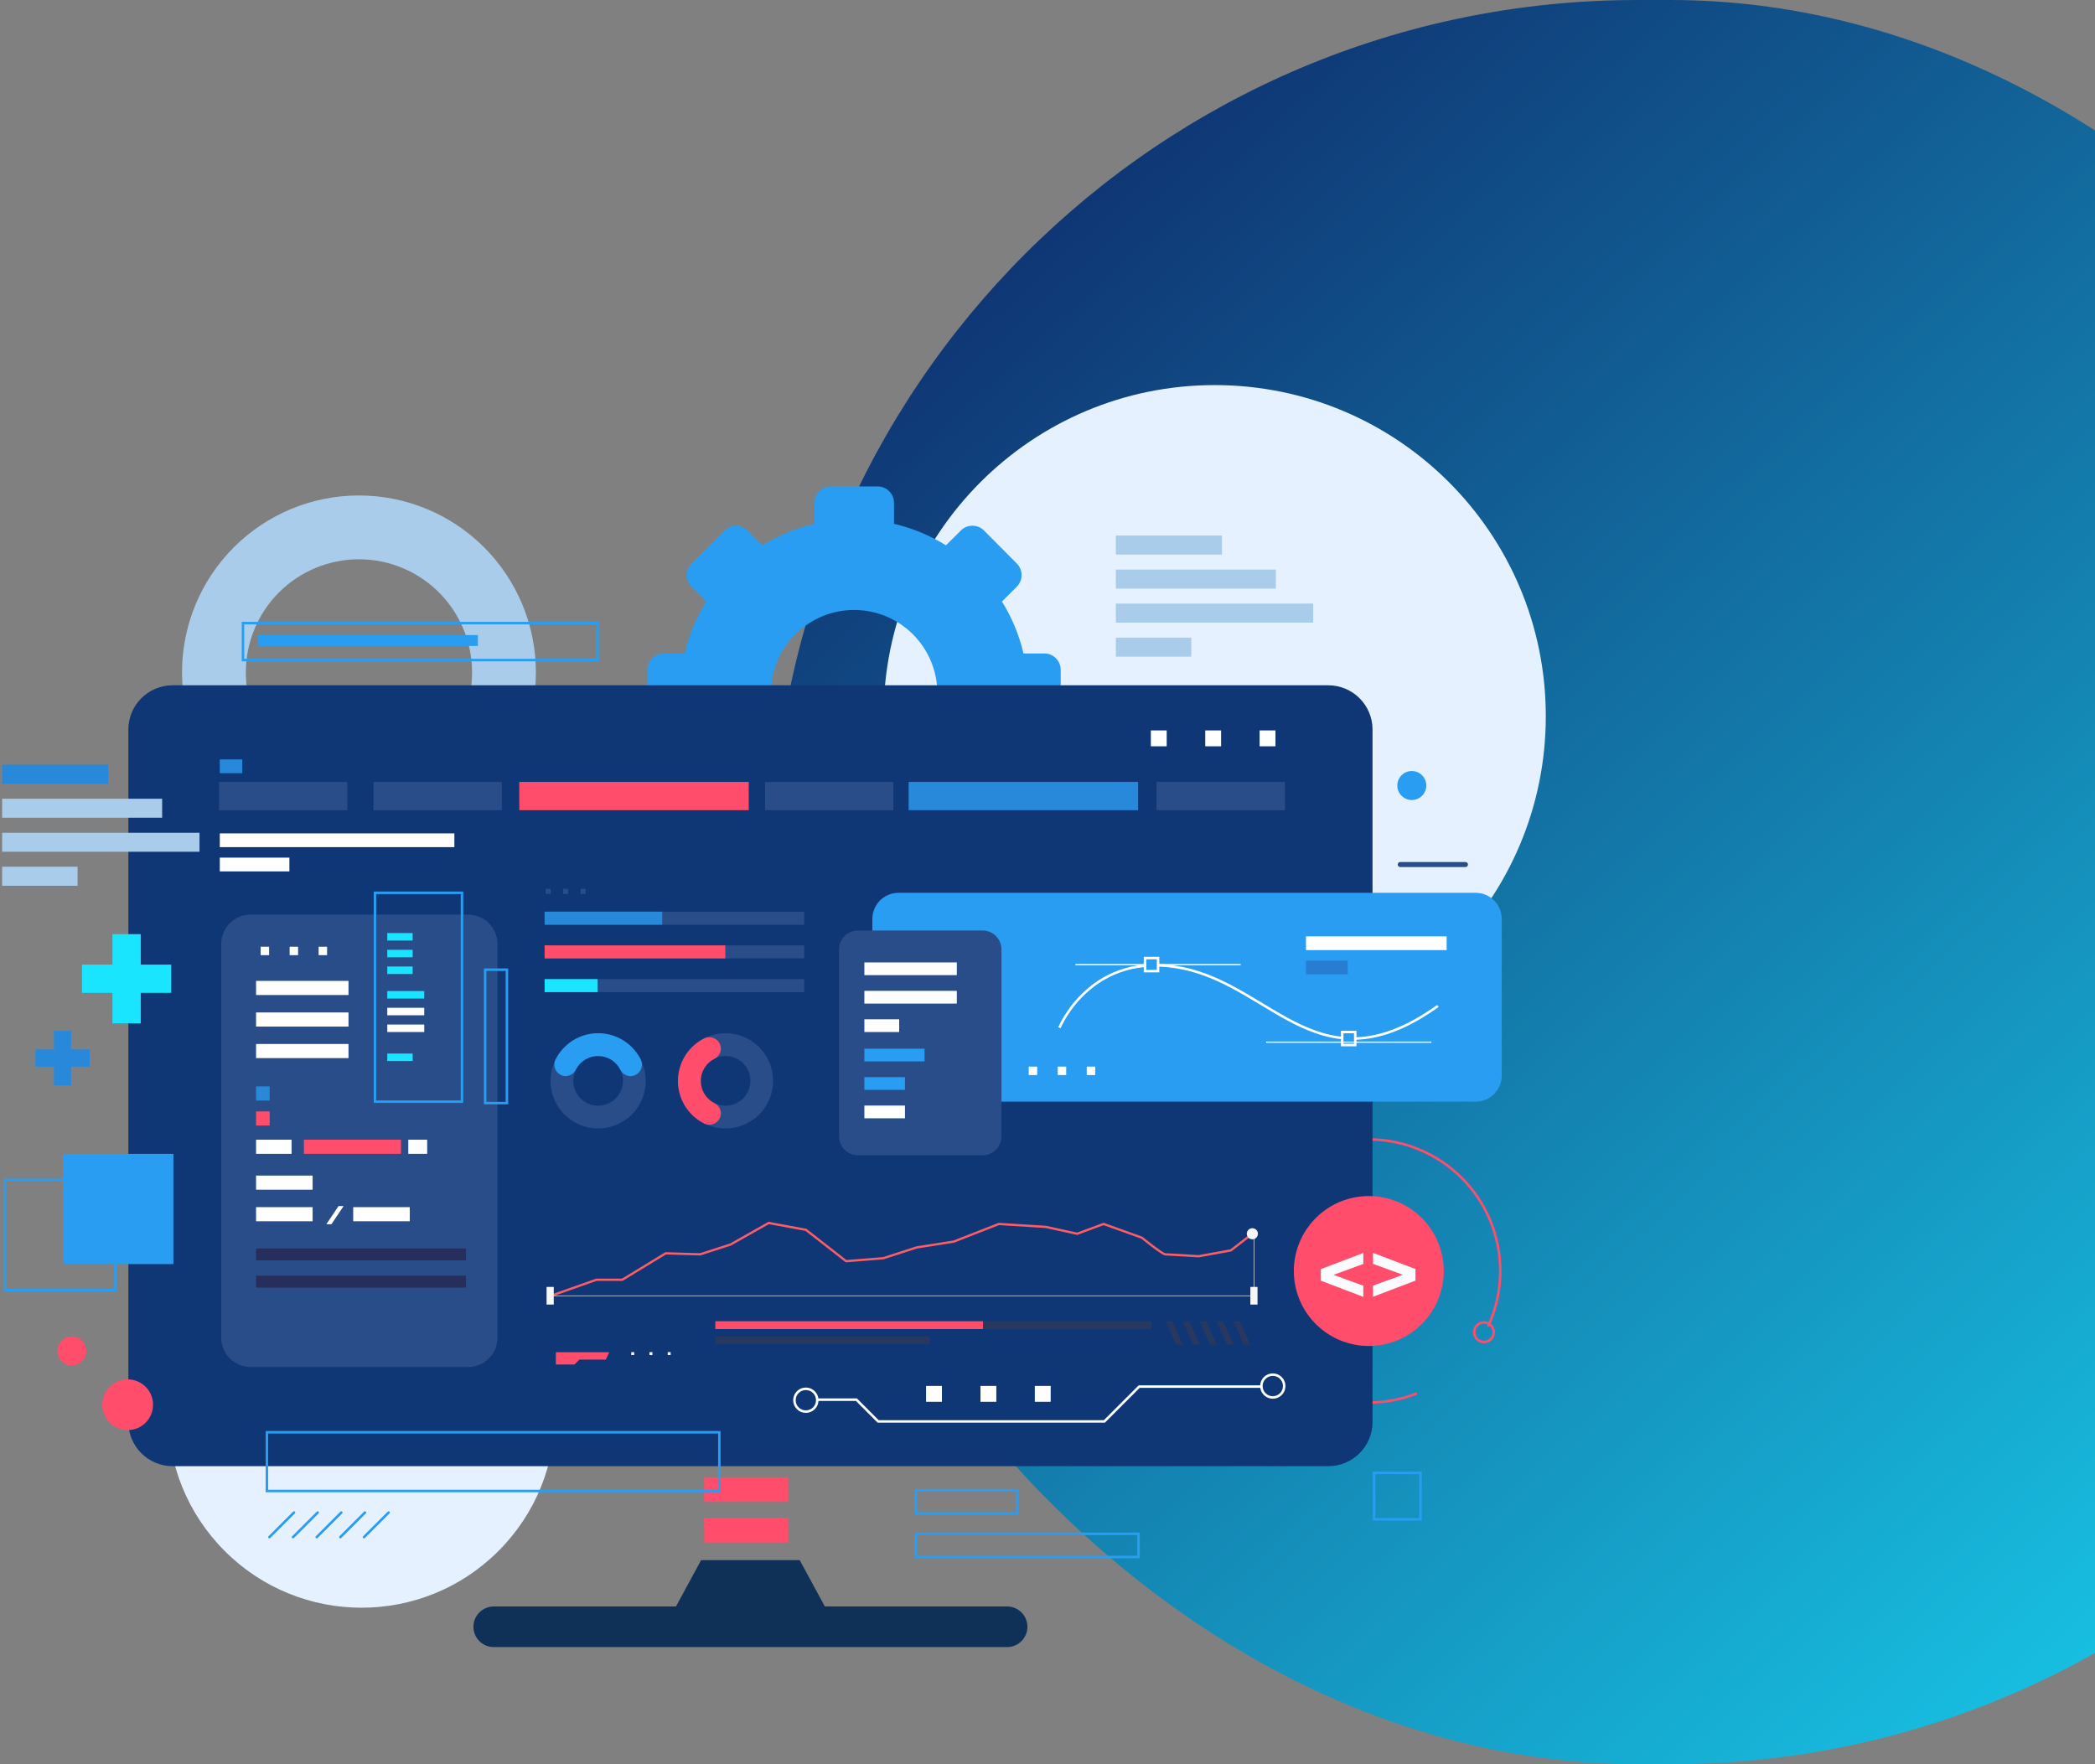 <svg width="950" height="800" viewBox="0 0 950 800" fill="none" xmlns="http://www.w3.org/2000/svg">
<rect x="0" y="0" width="950" height="800" fill="#808080" stroke="none"/>
<rect x="349.96" width="800" height="800" rx="392.661" fill="url(#paint0_linear_1405_1573)"/>
<g clip-path="url(#clip0_1405_1573)">
<path d="M550.816 474.907C633.738 474.907 700.96 407.685 700.96 324.763C700.96 241.841 633.738 174.62 550.816 174.62C467.894 174.62 400.672 241.841 400.672 324.763C400.672 407.685 467.894 474.907 550.816 474.907Z" fill="#E5F1FF"/>
<path d="M226.019 703.328C260.289 669.057 260.289 613.493 226.019 579.222C191.748 544.952 136.184 544.952 101.913 579.222C67.642 613.493 67.642 669.057 101.913 703.328C136.184 737.599 191.748 737.599 226.019 703.328Z" fill="#E5F1FF"/>
<path d="M162.773 224.673C141.494 224.673 121.086 233.126 106.04 248.173C90.993 263.22 82.54 283.627 82.54 304.906C82.54 326.185 90.993 346.593 106.04 361.64C121.086 376.686 141.494 385.139 162.773 385.139C184.052 385.139 204.46 376.686 219.506 361.64C234.553 346.593 243.006 326.185 243.006 304.906C243.006 283.627 234.553 263.22 219.506 248.173C204.46 233.126 184.052 224.673 162.773 224.673ZM162.773 356.202C149.168 356.202 136.121 350.798 126.501 341.178C116.881 331.558 111.477 318.511 111.477 304.906C111.477 291.302 116.881 278.254 126.501 268.635C136.121 259.015 149.168 253.61 162.773 253.61C176.377 253.61 189.425 259.015 199.045 268.635C208.665 278.254 214.069 291.302 214.069 304.906C214.069 318.511 208.665 331.558 199.045 341.178C189.425 350.798 176.377 356.202 162.773 356.202Z" fill="#A9CCEA"/>
<path d="M465.895 737.597C465.904 738.813 465.673 740.018 465.215 741.143C464.757 742.269 464.08 743.293 463.225 744.156C462.37 745.019 461.352 745.705 460.231 746.174C459.11 746.643 457.907 746.885 456.692 746.887H223.884C221.441 746.883 219.101 745.909 217.375 744.181C215.65 742.452 214.681 740.11 214.681 737.667C214.686 735.228 215.657 732.89 217.382 731.165C219.106 729.441 221.444 728.47 223.884 728.465H306.531L317.92 707.471H362.638L374.045 728.465H456.692C459.119 728.469 461.447 729.431 463.17 731.141C464.892 732.85 465.872 735.17 465.895 737.597Z" fill="#0F3157"/>
<path d="M357.442 688.278H319.302V699.458H357.442V688.278Z" fill="#FF4D6B"/>
<path d="M357.442 669.874H319.302V681.053H357.442V669.874Z" fill="#FF4D6B"/>
<path d="M642.036 632.031C635.219 634.653 627.978 635.993 620.674 635.985C604.856 635.985 589.687 629.702 578.502 618.517C567.317 607.332 561.033 592.162 561.033 576.344C561.033 560.525 567.316 545.353 578.501 534.165C589.685 522.978 604.855 516.69 620.674 516.686C636.494 516.69 651.664 522.978 662.848 534.165C674.032 545.353 680.315 560.525 680.315 576.344C680.322 584.878 678.496 593.314 674.962 601.082" stroke="#FF4D6B" stroke-width="1.13" stroke-linecap="round" stroke-linejoin="round"/>
<path d="M473.627 296.316H464.11C462.162 287.987 458.864 280.032 454.348 272.768L461.083 266.032C461.773 265.343 462.32 264.525 462.694 263.624C463.067 262.724 463.259 261.758 463.259 260.784C463.259 259.809 463.067 258.843 462.694 257.943C462.32 257.042 461.773 256.224 461.083 255.535L446.195 240.559C444.801 239.17 442.914 238.39 440.946 238.39C438.979 238.39 437.091 239.17 435.698 240.559L428.962 247.277C421.691 242.766 413.73 239.474 405.396 237.532V227.998C405.396 227.022 405.204 226.056 404.83 225.155C404.456 224.254 403.908 223.435 403.217 222.746C402.527 222.057 401.707 221.511 400.805 221.139C399.903 220.767 398.936 220.577 397.961 220.58H376.721C374.754 220.58 372.867 221.361 371.476 222.752C370.085 224.143 369.303 226.03 369.303 227.998V237.532C360.965 239.477 352.999 242.768 345.72 247.277L339.002 240.559C337.608 239.17 335.721 238.39 333.753 238.39C331.786 238.39 329.898 239.17 328.505 240.559L313.546 255.518C312.857 256.206 312.309 257.025 311.936 257.925C311.563 258.826 311.37 259.791 311.37 260.766C311.37 261.741 311.563 262.706 311.936 263.607C312.309 264.507 312.857 265.326 313.546 266.015L320.229 272.768C315.711 280.038 312.414 287.998 310.467 296.334H300.985C299.013 296.334 297.122 297.117 295.727 298.512C294.333 299.906 293.549 301.797 293.549 303.769V324.921C293.549 326.893 294.333 328.784 295.727 330.179C297.122 331.573 299.013 332.356 300.985 332.356H310.502C312.436 340.685 315.722 348.64 320.229 355.905L313.494 362.641C312.105 364.034 311.325 365.922 311.325 367.889C311.325 369.857 312.105 371.744 313.494 373.138L328.452 388.096C329.846 389.485 331.733 390.265 333.701 390.265C335.668 390.265 337.556 389.485 338.949 388.096L345.667 381.36C352.942 385.882 360.909 389.18 369.251 391.123V400.64C369.249 401.616 369.439 402.582 369.811 403.484C370.182 404.386 370.728 405.206 371.417 405.897C372.107 406.587 372.925 407.135 373.826 407.509C374.727 407.883 375.693 408.076 376.669 408.076H397.821C399.793 408.076 401.684 407.292 403.078 405.898C404.473 404.503 405.256 402.612 405.256 400.64V391.123C413.594 389.183 421.555 385.885 428.822 381.36L435.558 388.096C436.951 389.485 438.839 390.265 440.806 390.265C442.774 390.265 444.661 389.485 446.055 388.096L461.013 373.138C462.402 371.744 463.182 369.857 463.182 367.889C463.182 365.922 462.402 364.034 461.013 362.641L454.278 355.905C458.799 348.636 462.097 340.675 464.04 332.339H473.557C475.529 332.339 477.421 331.555 478.815 330.161C480.209 328.767 480.993 326.875 480.993 324.903V303.752C480.993 301.792 480.219 299.911 478.84 298.519C477.46 297.126 475.587 296.335 473.627 296.316ZM387.306 352.056C377.301 352.056 367.705 348.082 360.628 341.009C353.551 333.936 349.574 324.342 349.569 314.336C349.569 304.328 353.545 294.729 360.622 287.652C367.699 280.575 377.298 276.599 387.306 276.599C397.315 276.599 406.913 280.575 413.99 287.652C421.067 294.729 425.043 304.328 425.043 314.336C425.039 324.342 421.061 333.936 413.984 341.009C406.907 348.082 397.312 352.056 387.306 352.056Z" fill="#289DF2"/>
<path d="M622.389 644.785V330.817C622.389 319.734 613.405 310.75 602.322 310.75L78.271 310.75C67.189 310.75 58.204 319.734 58.204 330.817V644.785C58.204 655.868 67.189 664.852 78.271 664.852H602.322C613.405 664.852 622.389 655.868 622.389 644.785Z" fill="#0F3775"/>
<path d="M157.524 354.558H99.335V367.382H157.524V354.558Z" fill="#284D89"/>
<path d="M227.558 354.558H169.369V367.382H227.558V354.558Z" fill="#284D89"/>
<path d="M405.116 354.558H346.927V367.382H405.116V354.558Z" fill="#284D89"/>
<path d="M582.658 354.558H524.469V367.382H582.658V354.558Z" fill="#284D89"/>
<path d="M339.527 354.558H235.465V367.382H339.527V354.558Z" fill="#FF4D6B"/>
<path d="M516.088 354.558H412.027V367.382H516.088V354.558Z" fill="#2889DB"/>
<path d="M109.868 344.358H99.668V350.604H109.868V344.358Z" fill="#2889DB"/>
<path d="M206.039 377.896H99.668V384.142H206.039V377.896Z" fill="white"/>
<path d="M131.229 388.901H99.668V395.146H131.229V388.901Z" fill="white"/>
<path d="M212.267 414.724H113.629C106.276 414.724 100.315 420.684 100.315 428.037V606.576C100.315 613.929 106.276 619.89 113.629 619.89H212.267C219.62 619.89 225.58 613.929 225.58 606.576V428.037C225.58 420.684 219.62 414.724 212.267 414.724Z" fill="#284D89"/>
<path d="M158.032 444.798H116.113V451.201H158.032V444.798Z" fill="white"/>
<path d="M158.032 459.109H116.113V465.512H158.032V459.109Z" fill="white"/>
<path d="M158.032 473.403H116.113V479.806H158.032V473.403Z" fill="white"/>
<path d="M141.761 533.079H116.113V539.482H141.761V533.079Z" fill="white"/>
<path d="M141.761 547.39H116.113V553.793H141.761V547.39Z" fill="white"/>
<path d="M185.814 547.39H160.166V553.793H185.814V547.39Z" fill="white"/>
<path d="M132.226 516.808H116.113V523.211H132.226V516.808Z" fill="white"/>
<path d="M193.705 516.808H185.149V523.211H193.705V516.808Z" fill="white"/>
<path d="M181.86 516.808H137.807V523.211H181.86V516.808Z" fill="#FF4D6B"/>
<path d="M122.272 492.647H116.113V499.05H122.272V492.647Z" fill="#2889DB"/>
<path d="M122.272 503.984H116.113V510.387H122.272V503.984Z" fill="#FF4D6B"/>
<path d="M150.299 555.123H148.007L153.5 546.9H155.81L150.299 555.123Z" fill="white"/>
<path d="M211.305 566.127H116.113V571.55H211.305V566.127Z" fill="#282E5C"/>
<path d="M211.305 578.461H116.113V583.885H211.305V578.461Z" fill="#282E5C"/>
<path d="M669.136 404.856H407.426C400.884 404.856 395.582 410.159 395.582 416.701V487.714C395.582 494.255 400.884 499.558 407.426 499.558H669.136C675.678 499.558 680.981 494.255 680.981 487.714V416.701C680.981 410.159 675.678 404.856 669.136 404.856Z" fill="#289DF2"/>
<path d="M480.416 466.02C480.416 466.02 494.867 430.504 536.295 439.06C577.724 447.615 598.77 494.292 652.043 456.152" stroke="white" stroke-width="1.13" stroke-miterlimit="10"/>
<path d="M614.551 467.979H608.638V473.892H614.551V467.979Z" fill="#289DF2" stroke="white" stroke-width="1.13" stroke-miterlimit="10"/>
<path d="M487.641 437.415H562.608" stroke="white" stroke-width="0.56" stroke-miterlimit="10"/>
<path d="M574.12 472.58H649.087" stroke="white" stroke-width="0.56" stroke-miterlimit="10"/>
<path d="M525.133 434.441H519.22V440.354H525.133V434.441Z" fill="#289DF2" stroke="white" stroke-width="1.13" stroke-miterlimit="10"/>
<path d="M445.565 421.949H389.021C384.296 421.949 380.466 425.779 380.466 430.504V515.321C380.466 520.046 384.296 523.876 389.021 523.876H445.565C450.29 523.876 454.121 520.046 454.121 515.321V430.504C454.121 425.779 450.29 421.949 445.565 421.949Z" fill="#284D89"/>
<path d="M433.878 436.418H391.96V442.191H433.878V436.418Z" fill="white"/>
<path d="M433.878 449.312H391.96V455.085H433.878V449.312Z" fill="white"/>
<path d="M407.741 462.206H391.96V467.979H407.741V462.206Z" fill="white"/>
<path d="M419.252 475.537H391.96V481.31H419.252V475.537Z" fill="#289DF2"/>
<path d="M410.365 488.431H391.96V494.204H410.365V488.431Z" fill="#289DF2"/>
<path d="M410.365 501.325H391.96V507.098H410.365V501.325Z" fill="white"/>
<path d="M634.951 392.032H664.535" stroke="#284D89" stroke-width="2.26" stroke-linecap="round" stroke-linejoin="round"/>
<path d="M568.451 559.007L558.164 567.002L543.521 569.661C543.521 569.661 529.752 568.786 528.422 568.786C527.093 568.786 517.768 561.228 517.768 561.228L500.447 555.018L488.446 559.461L474.24 556.347L452.931 555.018L432.496 563.013L415.631 565.672L400.532 570.553L383.667 571.883L365.455 557.677L348.572 554.563L331.269 564.343L317.5 568.786L301.86 568.331L282.177 580.316H270.421L250.599 587.314" stroke="#FF5C66" stroke-width="1.02" stroke-miterlimit="10"/>
<path d="M250.966 587.576H568.906" stroke="#F7F7F7" stroke-width="0.25" stroke-miterlimit="10"/>
<path d="M251.106 583.57H247.852V591.565H251.106V583.57Z" fill="#F7F7F7"/>
<path d="M570.236 583.57H566.982V591.565H570.236V583.57Z" fill="#F7F7F7"/>
<path d="M568.609 587.576V560.773" stroke="#F7F7F7" stroke-width="0.25" stroke-miterlimit="10"/>
<path d="M570.411 559.461C570.411 559.791 570.345 560.118 570.219 560.423C570.092 560.727 569.906 561.004 569.672 561.237C569.438 561.469 569.16 561.653 568.854 561.778C568.549 561.902 568.221 561.965 567.891 561.963C567.226 561.963 566.588 561.7 566.116 561.231C565.644 560.763 565.377 560.126 565.372 559.461C565.372 558.793 565.638 558.152 566.11 557.68C566.582 557.207 567.223 556.942 567.891 556.942C568.223 556.94 568.552 557.003 568.858 557.129C569.165 557.255 569.444 557.44 569.678 557.675C569.912 557.909 570.098 558.188 570.224 558.494C570.349 558.801 570.413 559.13 570.411 559.461Z" fill="#F7F7F7"/>
<path d="M522.124 599.123H324.376V602.675H522.124V599.123Z" fill="#28385E"/>
<path d="M445.758 599.123H324.376V602.675H445.758V599.123Z" fill="#FF4D6B"/>
<path d="M421.614 605.928H324.376V609.48H421.614V605.928Z" fill="#28385E"/>
<path d="M262.74 616.513H274.725L276.282 613.172H252.068V618.735H260.519L262.74 616.513Z" fill="#FF4D6B"/>
<path d="M287.584 613.136H286.254V614.466H287.584V613.136Z" fill="#F7F7F7"/>
<path d="M295.841 613.136H294.512V614.466H295.841V613.136Z" fill="#F7F7F7"/>
<path d="M304.117 613.136H302.787V614.466H304.117V613.136Z" fill="#F7F7F7"/>
<path d="M536.348 609.778H533.374L528.65 599.123H531.607L536.348 609.778Z" fill="#28385E"/>
<path d="M544.046 609.778H541.071L536.348 599.123H539.304L544.046 609.778Z" fill="#28385E"/>
<path d="M551.726 609.778H548.77L544.046 599.123H547.003L551.726 609.778Z" fill="#28385E"/>
<path d="M559.424 609.778H556.467L551.726 599.123H554.7L559.424 609.778Z" fill="#28385E"/>
<path d="M566.982 609.778H564.025L559.284 599.123H562.241L566.982 609.778Z" fill="#28385E"/>
<path d="M554.123 242.851H505.994V251.476H554.123V242.851Z" fill="#A9CCEA"/>
<path d="M578.564 258.282H505.994V266.907H578.564V258.282Z" fill="#A9CCEA"/>
<path d="M595.499 273.712H505.994V282.338H595.499V273.712Z" fill="#A9CCEA"/>
<path d="M540.214 289.143H505.994V297.768H540.214V289.143Z" fill="#A9CCEA"/>
<path d="M49.089 346.755H0.96V355.38H49.089V346.755Z" fill="#2889DB"/>
<path d="M73.53 362.186H0.96V370.811H73.53V362.186Z" fill="#A9CCEA"/>
<path d="M90.465 377.616H0.96V386.241H90.465V377.616Z" fill="#A9CCEA"/>
<path d="M35.181 393.03H0.96V401.655H35.181V393.03Z" fill="#A9CCEA"/>
<path d="M326.195 649.474H121.029V676.102H326.195V649.474Z" stroke="#289DF2" stroke-width="1.13" stroke-miterlimit="10"/>
<path d="M229.867 439.707H220V500.205H229.867V439.707Z" stroke="#289DF2" stroke-width="1.13" stroke-miterlimit="10"/>
<path d="M626.113 609.917C644.647 606.929 657.249 589.481 654.261 570.946C651.272 552.412 633.824 539.809 615.29 542.798C596.755 545.787 584.153 563.235 587.141 581.769C590.13 600.304 607.578 612.906 626.113 609.917Z" fill="#FF4D6B"/>
<path d="M618.208 573.143L604.701 578.094L618.208 583.01V588.066L598.963 580.736V575.487L618.208 568.156V573.143Z" fill="#F9FBFC"/>
<path d="M622.617 568.122L641.861 575.452V580.701L622.617 588.031V582.975L636.123 578.059L622.617 573.108V568.122Z" fill="#F9FBFC"/>
<path d="M677.359 604.109C677.359 604.693 677.244 605.27 677.021 605.81C676.797 606.349 676.47 606.839 676.057 607.251C675.645 607.664 675.155 607.991 674.616 608.215C674.076 608.438 673.499 608.553 672.915 608.553C671.74 608.548 670.614 608.078 669.784 607.245C668.955 606.412 668.489 605.285 668.489 604.109C668.489 602.934 668.955 601.806 669.784 600.973C670.614 600.14 671.74 599.67 672.915 599.665C673.499 599.665 674.076 599.78 674.616 600.004C675.155 600.227 675.645 600.554 676.057 600.967C676.47 601.379 676.797 601.869 677.021 602.408C677.244 602.948 677.359 603.525 677.359 604.109Z" stroke="#FF4D6B" stroke-width="1.13" stroke-miterlimit="10"/>
<path d="M270.963 282.547H110.183V299.308H270.963V282.547Z" stroke="#289DF2" stroke-width="1.13" stroke-miterlimit="10"/>
<path d="M216.711 287.971H117.093V292.904H216.711V287.971Z" fill="#289DF2"/>
<path d="M364.668 413.411H246.96V419.325H364.668V413.411Z" fill="#284D89"/>
<path d="M300.303 413.411H246.96V419.325H300.303V413.411Z" fill="#2889DB"/>
<path d="M364.668 428.685H246.96V434.598H364.668V428.685Z" fill="#284D89"/>
<path d="M328.907 428.685H246.96V434.598H328.907V428.685Z" fill="#FF4D6B"/>
<path d="M364.668 443.976H246.96V449.889H364.668V443.976Z" fill="#284D89"/>
<path d="M270.963 443.976H246.96V449.889H270.963V443.976Z" fill="#1AE5FF"/>
<path d="M249.777 403.054H247.467V405.364H249.777V403.054Z" fill="#284D89"/>
<path d="M257.667 403.054H255.357V405.364H257.667V403.054Z" fill="#284D89"/>
<path d="M265.557 403.054H263.248V405.364H265.557V403.054Z" fill="#284D89"/>
<path d="M470.321 483.655H466.489V487.486H470.321V483.655Z" fill="white"/>
<path d="M483.477 483.655H479.646V487.486H483.477V483.655Z" fill="white"/>
<path d="M496.634 483.655H492.802V487.486H496.634V483.655Z" fill="white"/>
<path d="M529.052 331.219H521.862V338.41H529.052V331.219Z" fill="white"/>
<path d="M553.72 331.219H546.53V338.41H553.72V331.219Z" fill="white"/>
<path d="M578.371 331.219H571.181V338.41H578.371V331.219Z" fill="white"/>
<path d="M427.125 628.462H419.935V635.653H427.125V628.462Z" fill="white"/>
<path d="M451.794 628.462H444.603V635.653H451.794V628.462Z" fill="white"/>
<path d="M476.444 628.462H469.254V635.653H476.444V628.462Z" fill="white"/>
<path d="M122.027 429.297H118.195V433.129H122.027V429.297Z" fill="white"/>
<path d="M135.165 429.297H131.334V433.129H135.165V429.297Z" fill="white"/>
<path d="M148.322 429.297H144.491V433.129H148.322V429.297Z" fill="white"/>
<path d="M655.997 424.591H592.21V430.837H655.997V424.591Z" fill="white"/>
<path d="M611.14 435.595H592.21V441.841H611.14V435.595Z" fill="#287DD1"/>
<path d="M77.641 437.415H63.82V423.594H50.996V437.415H37.192V450.221H50.996V464.043H63.82V450.221H77.641V437.415Z" fill="#1AE5FF"/>
<path d="M40.674 475.869H32.259V467.454H24.439V475.869H16.023V483.69H24.439V492.122H32.259V483.69H40.674V475.869Z" fill="#2889DB"/>
<path d="M271.243 468.521C265.513 468.521 260.017 470.798 255.965 474.85C251.913 478.902 249.637 484.398 249.637 490.128C249.637 492.965 250.196 495.773 251.282 498.394C252.368 501.014 253.96 503.395 255.966 505.4C257.973 507.405 260.355 508.995 262.976 510.079C265.597 511.163 268.407 511.719 271.243 511.717C276.969 511.717 282.46 509.443 286.509 505.394C290.558 501.345 292.832 495.854 292.832 490.128C292.832 484.401 290.558 478.908 286.51 474.856C282.462 470.805 276.971 468.526 271.243 468.521ZM271.243 501.377C269.765 501.38 268.3 501.09 266.933 500.526C265.566 499.962 264.324 499.134 263.277 498.089C262.231 497.044 261.401 495.803 260.834 494.437C260.268 493.071 259.976 491.607 259.976 490.128C259.976 487.14 261.163 484.274 263.276 482.161C265.389 480.048 268.255 478.861 271.243 478.861C272.722 478.861 274.186 479.153 275.552 479.719C276.918 480.286 278.159 481.116 279.204 482.162C280.249 483.209 281.077 484.451 281.641 485.818C282.206 487.185 282.495 488.649 282.493 490.128C282.493 493.112 281.307 495.973 279.198 498.083C277.088 500.192 274.227 501.377 271.243 501.377Z" fill="#284D89"/>
<path d="M256.442 487.959C257.424 487.951 258.383 487.668 259.212 487.142C260.041 486.617 260.706 485.869 261.131 484.984C262.081 483.125 263.53 481.566 265.316 480.485C267.102 479.403 269.155 478.841 271.243 478.861C273.32 478.862 275.355 479.438 277.125 480.525C278.894 481.612 280.328 483.168 281.268 485.019C281.692 485.901 282.354 486.647 283.179 487.173C284.005 487.698 284.961 487.983 285.939 487.994C286.802 487.977 287.647 487.747 288.4 487.326C289.152 486.904 289.79 486.303 290.255 485.577C290.72 484.85 290.999 484.02 291.067 483.16C291.136 482.3 290.991 481.436 290.645 480.646C288.87 477.011 286.111 473.948 282.681 471.805C279.251 469.661 275.288 468.524 271.243 468.521C267.196 468.523 263.23 469.659 259.797 471.803C256.364 473.946 253.601 477.01 251.823 480.646C251.478 481.436 251.333 482.3 251.401 483.16C251.469 484.02 251.748 484.85 252.214 485.577C252.679 486.303 253.316 486.904 254.069 487.326C254.822 487.747 255.667 487.977 256.53 487.994L256.442 487.959Z" fill="#289DF2"/>
<path d="M307.423 490.128C307.428 495.846 309.699 501.33 313.739 505.376C317.78 509.423 323.259 511.703 328.977 511.717C334.705 511.717 340.198 509.443 344.249 505.395C348.301 501.347 350.579 495.855 350.584 490.128C350.584 484.398 348.308 478.902 344.256 474.85C340.204 470.798 334.708 468.521 328.977 468.521C323.256 468.535 317.774 470.818 313.733 474.868C309.693 478.919 307.423 484.407 307.423 490.128ZM340.279 490.128C340.279 491.607 339.988 493.071 339.421 494.437C338.855 495.803 338.025 497.044 336.978 498.089C335.932 499.134 334.69 499.962 333.323 500.526C331.956 501.09 330.491 501.38 329.012 501.377C326.029 501.377 323.168 500.192 321.058 498.083C318.948 495.973 317.763 493.112 317.763 490.128C317.758 487.148 318.937 484.287 321.039 482.175C323.142 480.062 325.997 478.87 328.977 478.861C330.46 478.856 331.929 479.145 333.3 479.709C334.671 480.273 335.917 481.102 336.967 482.149C338.017 483.195 338.85 484.439 339.418 485.808C339.987 487.178 340.279 488.645 340.279 490.128Z" fill="#284D89"/>
<path d="M326.896 504.824C326.873 503.853 326.582 502.906 326.054 502.091C325.525 501.275 324.781 500.623 323.904 500.205C322.057 499.261 320.506 497.826 319.422 496.057C318.339 494.288 317.765 492.255 317.763 490.18C317.763 488.106 318.336 486.071 319.42 484.302C320.503 482.533 322.055 481.098 323.904 480.156C324.792 479.733 325.543 479.069 326.072 478.24C326.601 477.411 326.886 476.45 326.896 475.467C326.877 474.603 326.645 473.758 326.222 473.005C325.798 472.253 325.195 471.617 324.467 471.153C323.738 470.689 322.906 470.412 322.045 470.347C321.184 470.281 320.32 470.43 319.53 470.778C315.895 472.551 312.832 475.31 310.691 478.741C308.55 482.172 307.418 486.136 307.423 490.18C307.422 494.224 308.556 498.186 310.697 501.616C312.837 505.046 315.898 507.807 319.53 509.583C320.322 509.932 321.187 510.08 322.05 510.013C322.912 509.947 323.745 509.669 324.474 509.203C325.203 508.737 325.805 508.099 326.228 507.344C326.65 506.589 326.88 505.741 326.896 504.876V504.824Z" fill="#FF4D6B"/>
<path d="M209.485 404.856H170.034V499.558H209.485V404.856Z" stroke="#289DF2" stroke-width="1.13" stroke-miterlimit="10"/>
<path d="M187.126 423.104H175.614V426.498H187.126V423.104Z" fill="#1AE5FF"/>
<path d="M187.126 430.697H175.614V434.091H187.126V430.697Z" fill="#1AE5FF"/>
<path d="M187.126 438.272H175.614V441.666H187.126V438.272Z" fill="#1AE5FF"/>
<path d="M187.126 477.741H175.614V481.135H187.126V477.741Z" fill="#1AE5FF"/>
<path d="M192.375 449.399H175.614V452.793H192.375V449.399Z" fill="#1AE5FF"/>
<path d="M192.375 456.992H175.614V460.386H192.375V456.992Z" fill="white"/>
<path d="M192.375 464.585H175.614V467.979H192.375V464.585Z" fill="white"/>
<path d="M78.621 523.229H28.637V573.213H78.621V523.229Z" fill="#289DF2"/>
<path d="M52.326 535.056H2.342V585.039H52.326V535.056Z" stroke="#289DF2" stroke-width="1.13" stroke-miterlimit="10"/>
<path d="M644.153 667.896H623.106V688.943H644.153V667.896Z" stroke="#289DF2" stroke-width="1.13" stroke-miterlimit="10"/>
<path d="M370.598 634.691H388.356L398.206 644.558H500.797L516.578 628.76H571.828" stroke="white" stroke-width="1.13" stroke-miterlimit="10"/>
<path d="M365.42 640.114C368.28 640.114 370.598 637.796 370.598 634.936C370.598 632.076 368.28 629.757 365.42 629.757C362.56 629.757 360.241 632.076 360.241 634.936C360.241 637.796 362.56 640.114 365.42 640.114Z" stroke="white" stroke-width="1.13" stroke-miterlimit="10"/>
<path d="M577.164 633.693C580.024 633.693 582.342 631.375 582.342 628.515C582.342 625.655 580.024 623.336 577.164 623.336C574.304 623.336 571.985 625.655 571.985 628.515C571.985 631.375 574.304 633.693 577.164 633.693Z" stroke="white" stroke-width="1.13" stroke-miterlimit="10"/>
<path d="M646.777 356.202C646.777 357.947 646.084 359.62 644.851 360.854C643.617 362.087 641.944 362.78 640.199 362.78C638.456 362.776 636.786 362.081 635.553 360.849C634.32 359.616 633.626 357.945 633.621 356.202C633.621 354.458 634.314 352.784 635.548 351.551C636.781 350.317 638.455 349.624 640.199 349.624C641.944 349.624 643.617 350.317 644.851 351.551C646.084 352.784 646.777 354.458 646.777 356.202Z" fill="#289DF2"/>
<path d="M39.152 612.664C39.134 614.394 38.435 616.046 37.207 617.264C35.979 618.483 34.321 619.168 32.591 619.173C30.847 619.173 29.174 618.479 27.94 617.246C26.706 616.012 26.013 614.339 26.013 612.594C26.013 610.85 26.706 609.176 27.94 607.943C29.174 606.709 30.847 606.016 32.591 606.016C33.46 606.016 34.321 606.189 35.122 606.524C35.924 606.859 36.651 607.35 37.262 607.969C37.872 608.587 38.353 609.321 38.678 610.127C39.002 610.933 39.164 611.795 39.152 612.664Z" fill="#FF4D6B"/>
<path d="M69.401 637C69.401 640.049 68.19 642.972 66.035 645.128C63.879 647.283 60.955 648.494 57.907 648.494C56.396 648.497 54.899 648.201 53.503 647.625C52.106 647.048 50.837 646.202 49.768 645.134C48.699 644.066 47.85 642.799 47.272 641.403C46.693 640.007 46.395 638.511 46.395 637C46.393 635.488 46.689 633.99 47.267 632.592C47.844 631.194 48.692 629.924 49.762 628.855C50.831 627.785 52.101 626.938 53.499 626.36C54.897 625.782 56.395 625.486 57.907 625.488C59.418 625.488 60.914 625.786 62.31 626.365C63.705 626.944 64.973 627.792 66.041 628.861C67.108 629.93 67.955 631.199 68.531 632.596C69.108 633.993 69.403 635.489 69.401 637Z" fill="#FF4D6B"/>
<path d="M461.346 675.787H415.316V686.301H461.346V675.787Z" stroke="#289DF2" stroke-width="1.13" stroke-miterlimit="10"/>
<path d="M516.263 695.521H415.316V706.036H516.263V695.521Z" stroke="#289DF2" stroke-width="1.13" stroke-miterlimit="10"/>
<path d="M133.311 685.864L122.167 697.026" stroke="#289DF2" stroke-width="1.13" stroke-linecap="round" stroke-linejoin="round"/>
<path d="M144.053 685.864L132.891 697.026" stroke="#289DF2" stroke-width="1.13" stroke-linecap="round" stroke-linejoin="round"/>
<path d="M154.778 685.864L143.616 697.026" stroke="#289DF2" stroke-width="1.13" stroke-linecap="round" stroke-linejoin="round"/>
<path d="M165.502 685.864L154.34 697.026" stroke="#289DF2" stroke-width="1.13" stroke-linecap="round" stroke-linejoin="round"/>
<path d="M176.227 685.864L165.065 697.026" stroke="#289DF2" stroke-width="1.13" stroke-linecap="round" stroke-linejoin="round"/>
</g>
<defs>
<linearGradient id="paint0_linear_1405_1573" x1="317.96" y1="252" x2="1008.12" y2="1004.27" gradientUnits="userSpaceOnUse">
<stop stop-color="#0F3775"/>
<stop offset="1" stop-color="#1AE5FF"/>
</linearGradient>
<clipPath id="clip0_1405_1573">
<rect width="700" height="600" fill="white" transform="translate(0.96 170)"/>
</clipPath>
</defs>
</svg>
